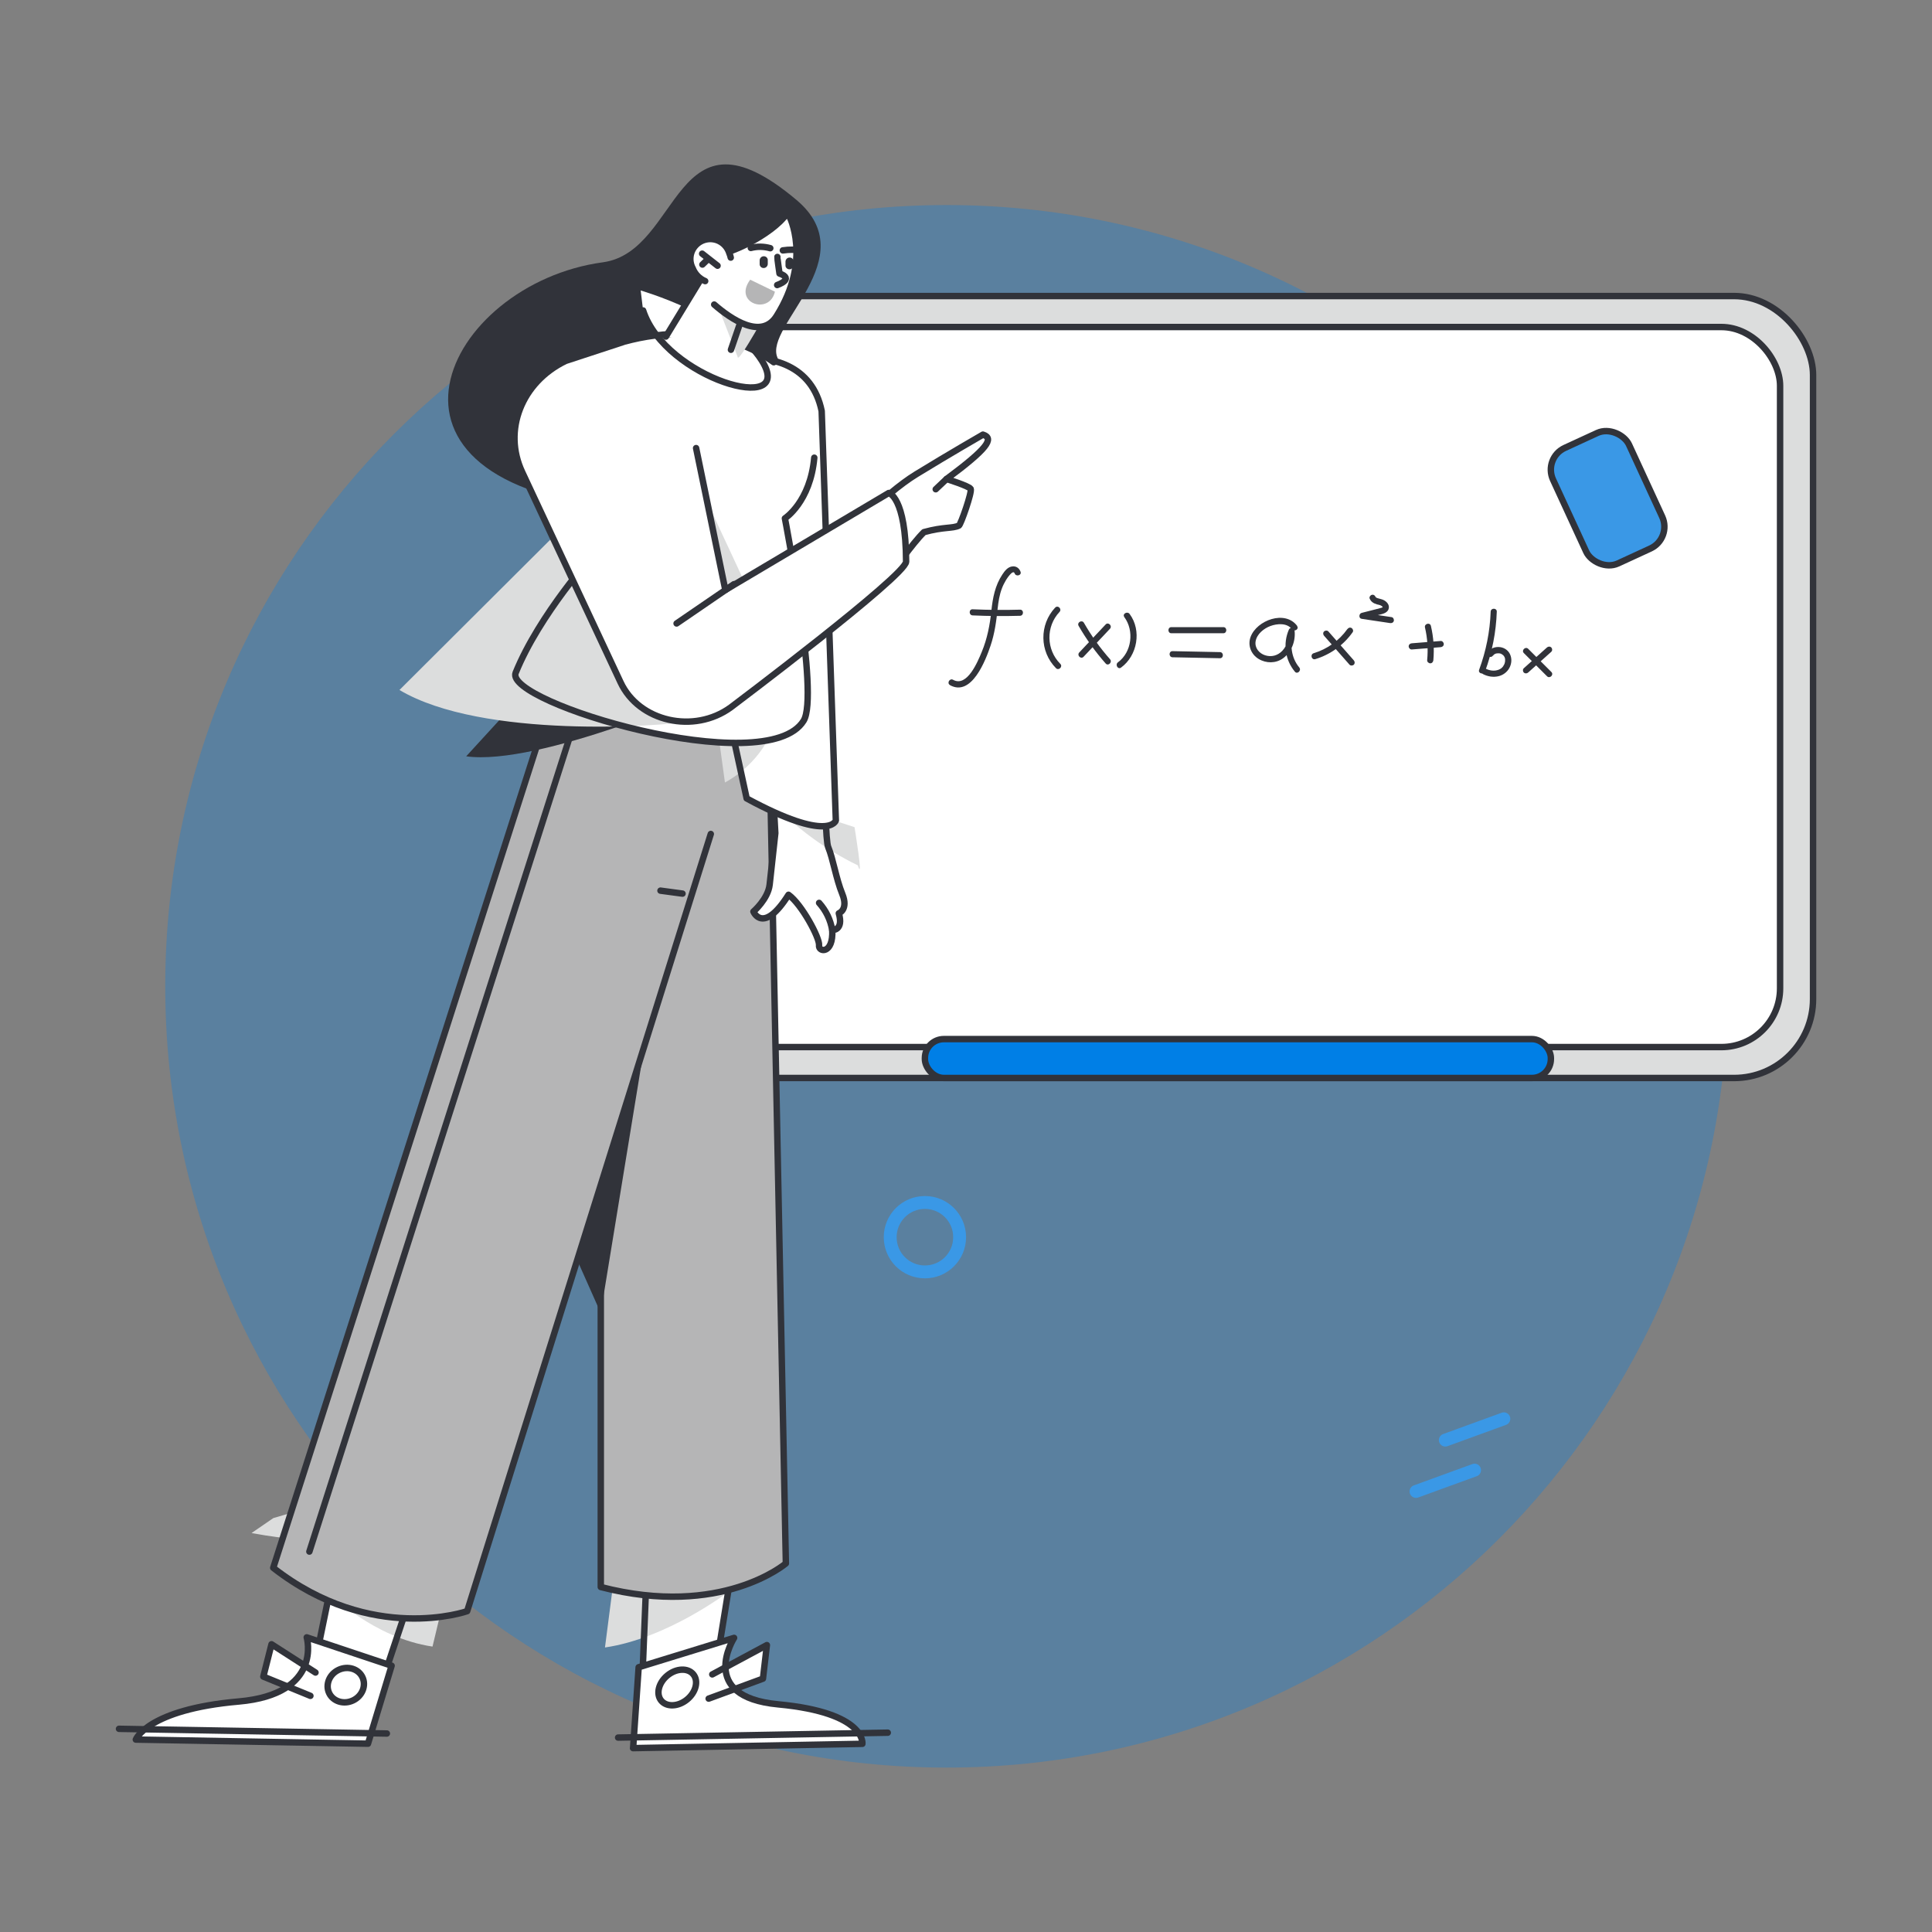 <svg id="a" xmlns="http://www.w3.org/2000/svg" viewBox="0 0 300 300"><rect x="0" y="0" width="300" height="300" fill="#808080" stroke="none"/><defs><style>.b,.c,.d,.e,.f,.g{stroke:#31333a;}.b,.c,.h{stroke-linecap:round;stroke-linejoin:round;}.b,.d,.i{fill:#fff;}.c,.h{fill:none;}.j{isolation:isolate;opacity:.3;}.j,.f{fill:#007fe6;}.j,.k,.l,.m,.i{stroke-width:0px;}.d,.e,.f,.g{stroke-miterlimit:10;}.e,.l{fill:#dcdddd;}.g{fill:#3a98e6;}.h{stroke:#3a98e6;stroke-width:2px;}.k{fill:#31333a;}.m{fill:#b5b5b6;}</style></defs><path class="j" d="m146.98,274.47c67,0,121.32-54.32,121.32-121.32S213.98,31.84,146.98,31.84,25.66,86.15,25.66,153.15s54.32,121.32,121.32,121.32Z"/><rect class="e" x="89.69" y="45.97" width="191.84" height="121.42" rx="12.26" ry="12.26"/><rect class="d" x="94.8" y="50.78" width="181.61" height="111.81" rx="9.12" ry="9.12"/><path class="i" d="m49.18,256.95l10.78,2.34,8.83-26.51-14.91,1.33s-4.7,22.84-4.7,22.84Z"/><path class="l" d="m67.16,255.68c-9.19-1.36-16.01-8.29-16.01-8.29l18.32-1.35"/><path class="c" d="m49.18,256.95l10.78,2.34,8.83-26.51-14.91,1.33s-4.7,22.84-4.7,22.84Z"/><path class="i" d="m57.14,270.76l3.67-12.11-13.18-4.4s2.56,8.81-10.57,9.96c-14.19,1.24-15.97,5.91-15.97,5.91l36.04.64h0Z"/><path class="c" d="m60.07,269.18l-41.59-.73"/><path class="b" d="m54.82,264.04c1.43-.68,2.08-2.29,1.46-3.6-.62-1.31-2.28-1.82-3.71-1.14-1.43.68-2.08,2.29-1.46,3.6.62,1.31,2.28,1.82,3.71,1.14Z"/><path class="i" d="m48.99,259.71l-6.83-4.39-1.27,5.02,7.31,2.99"/><path class="c" d="m48.99,259.71l-6.83-4.39-1.27,5.02,7.31,2.99"/><path class="c" d="m57.14,270.76l3.67-12.11-13.18-4.4s2.56,8.81-10.57,9.96c-14.19,1.24-15.97,5.91-15.97,5.91l36.04.64h0Z"/><path class="i" d="m57.73,230.3l-4.16,11.47-9.1,1,4.91-12.84,8.35.37Z"/><path class="l" d="m39.06,238.05c12.13,2.23,11.96-.09,15.82.13,3.86.22-5.73-4.42-5.73-4.42l-6.71,1.97"/><path class="c" d="m57.73,230.3l-4.16,11.47-9.1,1,4.91-12.84,8.35.37Z"/><path class="i" d="m106.95,231.19v12.03l7.55-1.64.38-10.76-7.93.37Z"/><path class="l" d="m103.49,235.91c5.94,2.06,10.25,0,12.3,1.11,2.05,1.12-.08-5.57-.08-5.57l-6.8,1.29"/><path class="c" d="m106.95,231.19v12.03l7.55-1.64.38-10.76-7.93.37Z"/><path class="i" d="m111.44,257.14l-11.65,2.42,1.1-27.48,14.41,1.38-3.85,23.67Z"/><path class="l" d="m93.94,255.82c9.7-1.41,19.11-8.6,19.11-8.6l-17.82-1.4"/><path class="c" d="m111.44,257.14l-11.65,2.42,1.1-27.48,14.41,1.38-3.85,23.67Z"/><path class="i" d="m98.31,271.45l.86-12.56,14.82-4.56s-5.85,9.13,6.84,10.32c13.72,1.29,13.08,6.13,13.08,6.13l-35.61.67Z"/><path class="c" d="m95.98,269.81l41.87-.76"/><path class="b" d="m106.69,263.9c1.38-1.13,1.81-2.88.97-3.91-.84-1.03-2.64-.96-4.02.17-1.38,1.13-1.81,2.88-.97,3.91.84,1.03,2.64.96,4.02-.17Z"/><path class="i" d="m110.6,260l8.48-4.55-.61,5.21-8.43,3.1"/><path class="c" d="m110.6,260l8.48-4.55-.61,5.21-8.43,3.1"/><path class="c" d="m98.31,271.45l.86-12.56,14.82-4.56s-5.85,9.13,6.84,10.32c13.72,1.29,13.08,6.13,13.08,6.13l-35.61.67Z"/><path class="m" d="m93.29,246.43c18.77,4.88,28.74-3.66,28.74-3.66l-2.79-139.03-25.95,1.93v140.75Z"/><path class="k" d="m104.36,136.16l-11.08,67.72-9.77-21.99,10.42-31.96"/><path class="c" d="m93.29,246.43c18.77,4.88,28.74-3.66,28.74-3.66l-2.79-139.03-25.95,1.93v140.75Z"/><path class="m" d="m119.42,100.62l-31.93,2.29-45.06,140.54c15.3,11.96,30.11,6.73,30.11,6.73l37.83-120.68"/><path class="c" d="m89.69,110.62l-41.65,130.31"/><path class="k" d="m72.39,117.44c11.29,1.56,37.9-10.1,37.9-10.1l-26.13-2.75"/><path class="c" d="m102.56,138.3l3.42.46m13.44-38.14l-31.93,2.29-45.06,140.54c15.3,11.96,30.11,6.73,30.11,6.73l37.83-120.68"/><path class="k" d="m96.93,79c-43.49-3.75-27.77-34.96-3.32-38.27,12.25-1.66,10.92-25.8,30.07-9.68,10.67,8.98-5.05,19.51-2.97,24.45,2.08,4.94,3.12,17.43-10.8,19.77-13.92,2.34-12.99,3.72-12.99,3.72h0Z"/><path class="i" d="m121.04,98.46l-2.2,2.86,1.55,28.05s-.63,5.77-.88,8-2.52,4.18-2.52,4.18c0,0,1.49,3.65,5.45-2.61,2.05,1.47,4.86,6.72,4.74,7.84-.13,1.12,2.25,1.41,2.05-2.35,0,0,1.81.07,1.02-2.61,0,0,1.53-.57.54-3-.99-2.44-1.42-5.43-2.19-7.29-.77-1.85-.53-27.33-.53-27.33l-7.02-5.75h0Z"/><path class="l" d="m119.86,124.59c3.82,4.03,8.34,7.35,13.34,9.78.94,2.93-.51-5.93-.51-5.93l-4.86-1.58"/><path class="c" d="m121.04,98.46l-2.2,2.86,1.55,28.05s-.63,5.77-.88,8-2.52,4.18-2.52,4.18c0,0,1.49,3.65,5.45-2.61,2.05,1.47,4.86,6.72,4.74,7.84-.13,1.12,2.25,1.41,2.05-2.35,0,0,1.81.07,1.02-2.61,0,0,1.53-.57.54-3-.99-2.44-1.42-5.43-2.19-7.29-.77-1.85-.53-27.33-.53-27.33l-7.02-5.75h0Z"/><path class="i" d="m115.94,123.98c12.86,6.96,13.85,3.42,13.85,3.42l-2.2-63.57c-2.9-14.23-25.19-6.7-25.17-2.03l13.52,62.17h0Z"/><path class="l" d="m112.57,121.51c4.21-2.31,7.24-6.29,8.35-10.96l-9.47,2.81"/><path class="c" d="m115.94,123.98c12.86,6.96,13.85,3.42,13.85,3.42l-2.2-63.57c-2.9-14.23-25.19-6.7-25.17-2.03l13.52,62.17h0Z"/><path class="i" d="m150.72,75.91c-.26-.44-3.74-1.53-3.74-1.53,6.33-4.7,7.46-6.32,5.65-6.89,0,0-5.2,2.99-10.34,6.14-5.14,3.15-11.84,10.24-14.31,13.76l4.26,6.18s4.5-3.1,5.75-4.21c.78-.7,3.69-4.99,5.48-6.73,3.12-.86,4.42-.53,5.43-1.02.28-.11,2.08-5.25,1.82-5.69Z"/><path class="c" d="m150.72,75.91c-.26-.44-3.74-1.53-3.74-1.53,6.33-4.7,7.46-6.32,5.65-6.89,0,0-5.2,2.99-10.34,6.14-5.14,3.15-11.84,10.24-14.31,13.76l4.26,6.18s4.5-3.1,5.75-4.21c.78-.7,3.69-4.99,5.48-6.73,3.12-.86,4.42-.53,5.43-1.02.28-.11,2.08-5.25,1.82-5.69Z"/><path class="i" d="m120.15,56.25c-2.76-1.98-5.93-3.3-9.27-3.88-14.61-2.87-27.24,7.15-27.24,7.15l8.57,26.53s-8.46,9.34-12.14,18.43c-1.85,4.58,38.94,16.82,44.72,7.43,2.44-3.96-2.91-31.42-2.91-31.42,0,0,3.95-2.55,4.56-9.42"/><path class="i" d="m99.86,48.21c3.42,10.59,23.9,16.46,18.42,7.75-4.62-7.33-18.86-11.4-18.86-11.4"/><path class="c" d="m99.86,48.21c3.42,10.59,23.9,16.46,18.42,7.75-4.62-7.33-18.86-11.4-18.86-11.4"/><path class="l" d="m62.03,107.14c12.9,7.69,40.96,5.6,44.75,4.91,3.8-.69-20.96-28.62-20.96-28.62"/><path class="l" d="m107.66,73.33l10.62,22.78-16.54,6.23"/><path class="c" d="m120.15,56.25c-2.76-1.98-5.93-3.3-9.27-3.88-14.61-2.87-27.24,7.15-27.24,7.15l8.57,26.53s-8.46,9.34-12.14,18.43c-1.85,4.58,38.94,16.82,44.72,7.43,2.44-3.96-2.91-31.42-2.91-31.42,0,0,3.95-2.55,4.56-9.42"/><path class="i" d="m108.09,69.58l4.54,22.03,25.38-15.06s2.65.58,2.69,10.66c0,2.15-27.21,22.62-27.21,22.62-5.72,4.18-14.27,2.25-17.13-3.88l-15.28-32.65c-3.03-6.47-.1-13.95,6.75-17.26l9.02-2.96"/><path class="c" d="m108.09,69.58l4.54,22.03,25.38-15.06s2.65.58,2.69,10.66c0,2.15-27.21,22.62-27.21,22.62-5.72,4.18-14.27,2.25-17.13-3.88l-15.28-32.65c-3.03-6.47-.1-13.95,6.75-17.26l9.02-2.96"/><path class="i" d="m113.5,54.31l3.57-10.39-7.5-1.78-6.17,10.12"/><path class="l" d="m110.88,46.01l3.66,9.4c0,1.35,5.31-8.41,5.31-8.41l-8.97-.99h0Z"/><path class="c" d="m113.5,54.31l3.57-10.39-7.5-1.78-6.17,10.12"/><path class="i" d="m110.9,47.29c2.63,2.29,7.35,5.51,9.69,1.78,5.54-8.78,1.95-15.56,1.95-15.56h-9.76l-2.74,8.7"/><path class="c" d="m110.9,47.29c2.63,2.29,7.35,5.51,9.69,1.78,5.54-8.78,1.95-15.56,1.95-15.56h-9.76l-2.74,8.7"/><path class="k" d="m107.57,40.41c4.68.78,12.88-3.77,14.96-6.89,0,0-9.89-2.86-11.32-1.56-1.43,1.3-3.64,8.45-3.64,8.45Z"/><path class="i" d="m109.5,43.65c-.88-.37-1.58-1.08-1.93-1.97-.64-1.18-.45-2.63.48-3.6.92-.97,2.37-1.24,3.58-.66.79.38,1.38,1.08,1.63,1.92.09.21.16.43.21.66"/><path class="c" d="m109.5,43.65c-.88-.37-1.58-1.08-1.93-1.97-.64-1.18-.45-2.63.48-3.6.92-.97,2.37-1.24,3.58-.66.79.38,1.38,1.08,1.63,1.92.09.21.16.43.21.66m-8.41,56.81l8.91-6.1"/><path class="i" d="m120.71,39.9c-.03.11.33,2.57.33,2.57,2.4.85-.36,1.79-.36,1.79"/><path class="c" d="m120.71,39.9c-.03.11.33,2.57.33,2.57,2.4.85-.36,1.79-.36,1.79"/><path class="k" d="m122.59,41.82c.35,0,.63-.28.64-.63v-.59c.01-.33-.26-.6-.59-.61,0,0-.02,0-.03,0-.35,0-.63.28-.64.63v.59c0,.08,0,.16.04.24.1.23.33.38.58.37h0Z"/><path class="i" d="m124.58,38.92c-1-.18-2.02-.19-3.02-.04l3.02.04Z"/><path class="c" d="m124.58,38.92c-1-.18-2.02-.19-3.02-.04"/><path class="k" d="m118.58,41.62c.35,0,.63-.28.64-.63v-.59c0-.08,0-.16-.04-.24-.1-.23-.33-.38-.58-.37-.35,0-.63.28-.64.63v.59c-.01.33.26.6.59.61,0,0,.02,0,.03,0Z"/><path class="i" d="m119.61,38.54c-.99-.28-2.03-.3-3.02-.04l3.02.04Z"/><path class="c" d="m119.61,38.54c-.99-.28-2.03-.3-3.02-.04"/><path class="m" d="m120.33,45.29l-3.84-1.86c-2.7,3.63,2.99,5.57,3.84,1.86Z"/><path class="c" d="m109.03,39.39l2.39,1.87m-2.35-.18l.84-.81m35.39,35.7l1.67-1.58"/><path class="i" d="m127.19,140.2c1.07,1.19,1.78,2.66,2.04,4.24l-2.04-4.24Z"/><path class="c" d="m127.19,140.2c1.07,1.19,1.78,2.66,2.04,4.24"/><path class="h" d="m143.62,197.5c2.98,0,5.39-2.41,5.39-5.39s-2.41-5.39-5.39-5.39-5.39,2.41-5.39,5.39,2.41,5.39,5.39,5.39Zm80.81,26.12l9.09-3.31m-13.64,11.28l9.09-3.31"/><rect class="f" x="143.62" y="161.35" width="97.2" height="6.04" rx="2.94" ry="2.94"/><rect class="g" x="243.14" y="67.49" width="12.99" height="19.75" rx="3.72" ry="3.72" transform="translate(-9.47 111.57) rotate(-24.74)"/><path class="k" d="m163.85,94.34c-2.49,2.66-2.44,6.82.12,9.41.43.44,1.11-.24.67-.67-2.19-2.21-2.26-5.78-.12-8.06.42-.45-.25-1.12-.67-.67h0Z"/><path class="k" d="m147.51,106.39c3.36,1.85,5.55-3.88,6.31-6.15.63-1.87.89-3.77,1.09-5.72.12-1.08.28-2.15.67-3.16.17-.46.4-.9.65-1.32.09-.14,1.07-1.69,1.32-1.01.21.57,1.13.32.92-.25-.2-.54-.65-.89-1.25-.83-.73.07-1.2.69-1.57,1.25-1.14,1.71-1.5,3.64-1.71,5.64-.23,2.2-.64,4.33-1.49,6.38-.6,1.45-2.26,5.55-4.45,4.34-.54-.3-1.02.53-.48.82h0Z"/><path class="k" d="m151.03,95.56c2.45.11,4.91.13,7.36.06.61-.02.61-.97,0-.95-2.45.07-4.91.05-7.36-.06-.61-.03-.61.92,0,.95h0Z"/><path class="k" d="m167.49,97.19c1.2,2.08,2.61,4.04,4.2,5.84.41.46,1.08-.22.67-.67-1.54-1.74-2.89-3.63-4.05-5.65-.31-.53-1.13-.05-.82.48h0Z"/><path class="k" d="m171.68,96.97c-1.36,1.45-2.73,2.89-4.09,4.34-.42.45.25,1.12.67.67,1.36-1.45,2.73-2.89,4.09-4.34.42-.45-.25-1.12-.67-.67h0Z"/><path class="k" d="m174.58,95.82c1.57,2.11,1.17,5.44-.98,7.02-.49.36-.01,1.19.48.82,2.54-1.86,3.23-5.76,1.33-8.32-.36-.49-1.19-.01-.82.48h0Z"/><path class="k" d="m181.89,98.33h8.07c.61,0,.61-.95,0-.95h-8.07c-.61,0-.61.95,0,.95h0Z"/><path class="k" d="m182.07,102.06c2.45.05,4.9.1,7.36.15.61.01.61-.94,0-.95-2.45-.05-4.9-.1-7.36-.15-.61-.01-.61.94,0,.95h0Z"/><path class="k" d="m201.43,97.2c-1.87-2.53-6.28-.9-7.24,1.7-.48,1.31.07,2.71,1.25,3.42s2.66.7,3.76-.08c1.33-.94,1.98-2.64,1.83-4.24-.04-.41-.68-.72-.89-.24-.95,2.18-.59,4.72.93,6.54.39.47,1.07-.21.67-.67-1.22-1.46-1.55-3.64-.78-5.39l-.89-.24c.1,1.08-.18,2.23-.94,3.04-.71.76-1.7,1.03-2.69.71-.93-.3-1.63-1.15-1.47-2.16.19-1.13,1.27-2,2.29-2.38s2.59-.52,3.33.48c.36.49,1.19.01.82-.48h0Z"/><path class="k" d="m205.6,98.72c1.32,1.5,2.63,2.99,3.95,4.49.17.19.5.17.67,0,.19-.19.17-.48,0-.67-1.32-1.5-2.63-2.99-3.95-4.49-.17-.19-.5-.17-.67,0-.19.19-.17.48,0,.67h0Z"/><path class="k" d="m209.22,97.68c-1.27,1.79-3.14,3.12-5.23,3.75-.59.18-.34,1.1.25.92,2.35-.71,4.39-2.19,5.8-4.18.15-.21.04-.53-.17-.65-.24-.14-.5-.04-.65.17h0Z"/><path class="k" d="m212.68,92.94c.21.52.63.76,1.15.91.2.05.42.08.6.18.09.05.17.09.23.17.05.06.03.02.06.09-.01-.02-.01-.03,0-.05-.05.11-.23.14-.37.18-.33.09-.67.17-1,.26-.64.16-1.28.33-1.92.49-.43.11-.48.85,0,.92,1.47.22,2.94.44,4.41.66.25.04.51-.06.59-.33.06-.22-.08-.55-.33-.59-1.47-.22-2.94-.44-4.41-.66v.92c.72-.19,1.44-.37,2.17-.56.61-.16,1.49-.24,1.75-.93.24-.64-.28-1.22-.84-1.46-.26-.11-.53-.15-.8-.24-.11-.03-.16-.05-.25-.1-.07-.04-.02,0-.07-.05-.02-.02-.05-.06-.05-.05-.09-.24-.32-.41-.59-.33-.23.06-.43.35-.33.59h0Z"/><path class="k" d="m219.22,100.85c1.5-.12,2.99-.24,4.49-.36.26-.02.48-.2.48-.48,0-.24-.22-.5-.48-.48-1.5.12-2.99.24-4.49.36-.26.02-.48.2-.48.48,0,.24.22.5.48.48h0Z"/><path class="k" d="m221.27,97.44c.39,1.66.5,3.37.34,5.08-.02.26.24.48.48.48.28,0,.45-.22.48-.48.16-1.78.03-3.59-.38-5.33-.14-.6-1.06-.34-.92.25h0Z"/><path class="k" d="m231.47,94.98c-.11,3.08-.72,6.12-1.79,9.02-.21.58.71.83.92.25,1.1-2.97,1.71-6.1,1.82-9.27.02-.61-.93-.61-.95,0h0Z"/><path class="k" d="m231.84,101.82s.03-.04.04-.07c-.05.08,0,.01.01-.01.04-.04.07-.07.11-.11.05-.05-.06.04,0,0,.03-.02.05-.04.08-.05.02-.01.04-.03.07-.04.01,0,.11-.05.05-.02-.07.03.05-.02.05-.02.02,0,.05-.02.07-.02.05-.01.1-.02.15-.03-.11.03.03,0,.07,0,.07,0,.13,0,.2,0,.03,0,.05,0,.08,0-.1,0-.03,0,0,0,.06.01.12.02.17.04.02,0,.16.05.11.04-.06-.02.02,0,.03.02.04.02.07.04.1.06.02.01.14.09.1.06-.06-.04.04.04.04.04.02.02.04.04.06.05.02.02.11.13.05.05.04.06.08.12.12.18.01.03.03.05.04.08,0-.02-.03-.08,0,0,.02.06.04.11.05.17,0,.03.01.06.02.09.03.13,0-.06,0,.02,0,.07.01.13,0,.2s0,.13-.01.2c0,.08.01-.07,0,0,0,.03-.01.06-.02.09-.01.07-.03.13-.05.19,0,.03-.02.06-.03.08-.03.09.03-.05-.02.05-.05.11-.11.21-.18.31-.02.02-.03.05-.05.07.05-.06,0,0,0,0-.05.05-.1.11-.16.16-.1.1-.12.11-.27.19s-.2.11-.36.15c-.33.1-.56.11-.92.08-.05,0-.09-.01-.18-.03-.09-.02-.17-.04-.25-.06-.18-.05-.27-.09-.42-.16-.23-.12-.52-.06-.65.17-.12.21-.06.54.17.65.72.36,1.54.5,2.34.32.73-.16,1.38-.64,1.73-1.3s.41-1.43.1-2.11c-.27-.6-.85-1.01-1.5-1.11-.76-.11-1.54.14-1.96.81-.14.22-.05.53.17.65.23.13.51.05.65-.17h0Z"/><path class="k" d="m236.63,101.42c1.2,1.2,2.39,2.39,3.59,3.59.43.43,1.11-.24.67-.67-1.2-1.2-2.39-2.39-3.59-3.59-.43-.43-1.11.24-.67.67h0Z"/><path class="k" d="m240.21,100.54l-3.59,3.22c-.19.17-.18.5,0,.67.19.19.48.17.67,0l3.59-3.22c.19-.17.18-.5,0-.67-.19-.19-.48-.17-.67,0h0Z"/></svg>